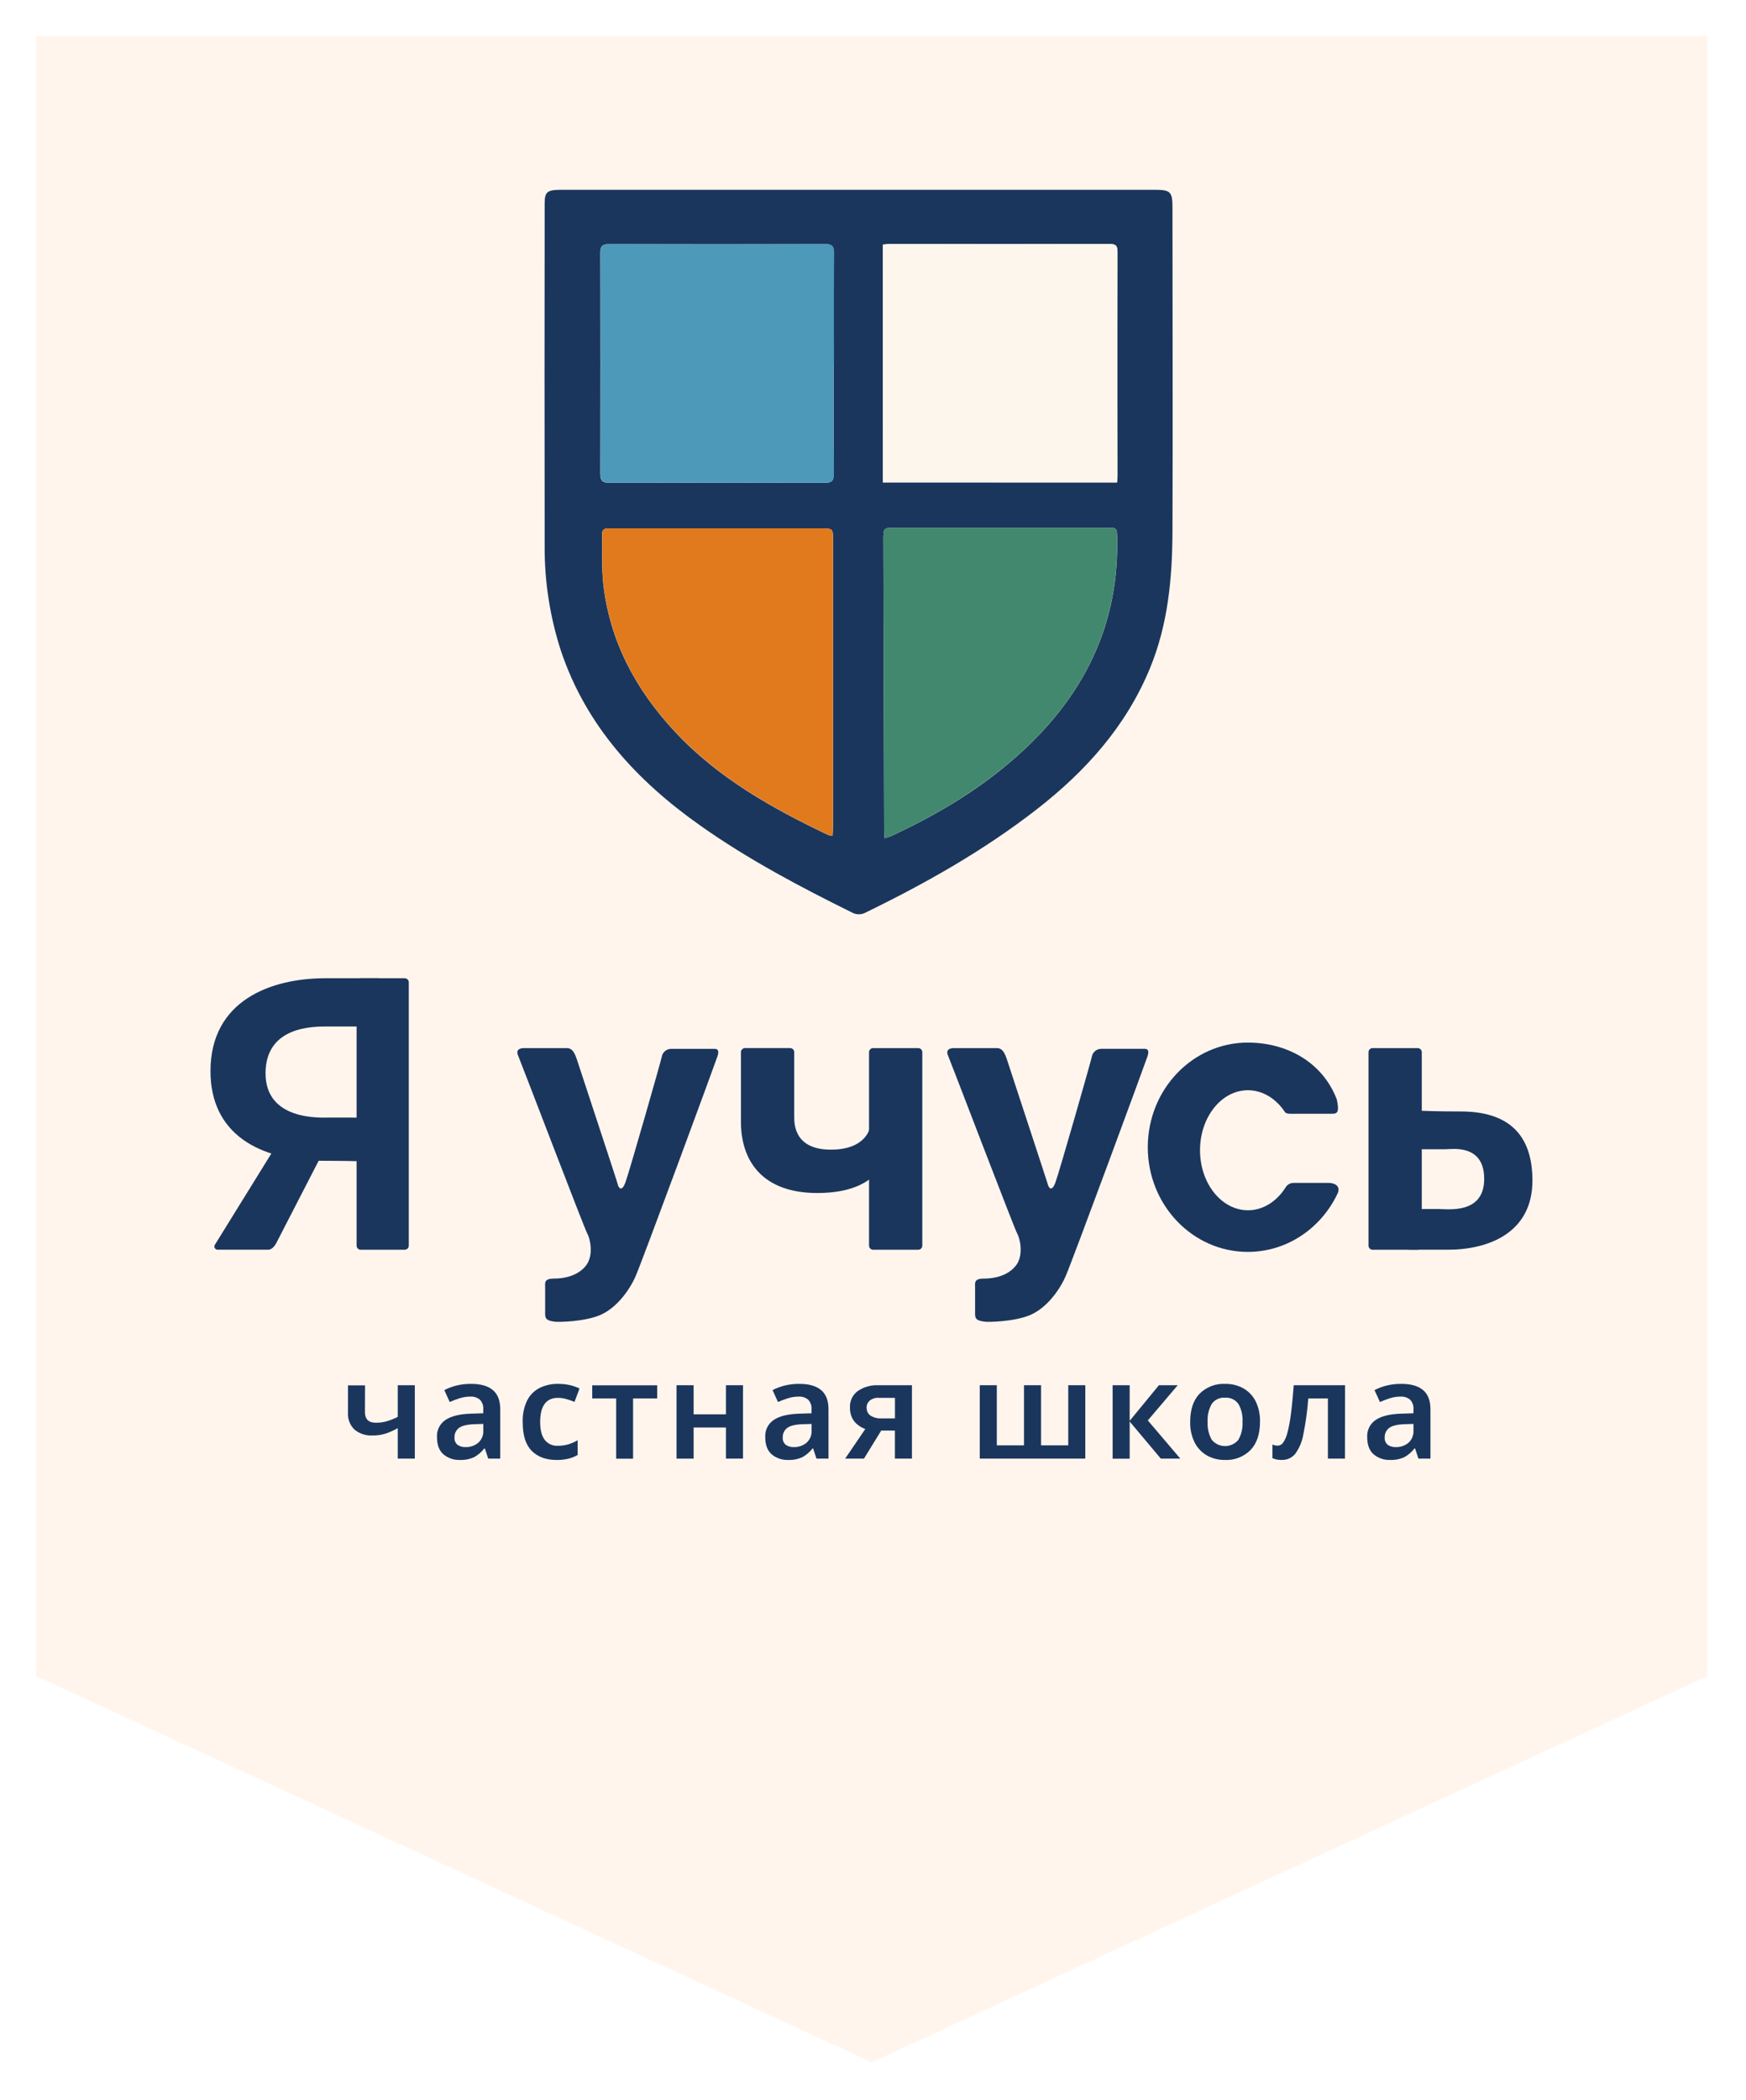 <?xml version="1.0" encoding="UTF-8"?> <svg xmlns="http://www.w3.org/2000/svg" width="193" height="232" viewBox="0 0 193 232" fill="none"><g filter="url(#filter0_d_10093_2)"><path d="M4 0H188.728V181.159L96.364 223.826L4 181.159V0Z" fill="#FFF5EC"></path></g><path d="M94.917 20.967H127.694C129.378 20.967 129.603 21.196 129.603 22.898C129.603 34.848 129.651 46.794 129.603 58.743C129.578 63.885 129.113 68.983 127.112 73.83C124.455 80.264 119.987 85.222 114.577 89.423C108.69 93.996 102.23 97.633 95.538 100.879C95.346 100.959 95.141 101 94.933 101C94.726 101 94.52 100.959 94.329 100.879C88.486 97.996 82.723 94.957 77.396 91.192C70.424 86.269 64.804 80.21 62.016 71.927C60.777 68.126 60.166 64.15 60.206 60.153C60.187 47.587 60.187 35.023 60.206 22.459C60.206 21.221 60.498 20.97 61.908 20.97H94.917V20.967ZM97.59 53.292H123.468C123.49 53.008 123.522 52.808 123.522 52.604C123.522 44.331 123.522 36.057 123.522 27.783C123.522 27.112 123.296 26.946 122.657 26.949C114.559 26.968 106.46 26.968 98.361 26.949C98.109 26.949 97.858 26.994 97.581 27.019L97.59 53.292ZM92.162 40.098C92.162 36.047 92.139 32 92.181 27.949C92.181 27.156 91.936 26.968 91.181 26.972C83.23 26.997 75.275 26.997 67.315 26.972C66.586 26.972 66.36 27.188 66.36 27.926C66.383 36.054 66.383 44.182 66.36 52.312C66.36 53.142 66.624 53.34 67.404 53.336C75.328 53.313 83.25 53.313 91.172 53.336C91.951 53.336 92.162 53.11 92.155 52.34C92.142 48.258 92.162 44.178 92.162 40.098ZM97.788 92.605C98.144 92.481 98.395 92.417 98.625 92.309C103.191 90.177 107.535 87.653 111.395 84.411C119.147 77.925 123.694 69.877 123.487 59.516C123.462 58.304 123.487 58.297 122.284 58.297H99.029C97.644 58.297 97.641 58.297 97.644 59.691C97.676 70.275 97.706 80.871 97.734 91.478C97.737 91.816 97.765 92.156 97.788 92.602V92.605ZM92.031 92.325C92.05 91.911 92.082 91.571 92.082 91.23C92.082 80.725 92.082 70.223 92.082 59.726C92.082 58.38 92.082 58.377 90.774 58.377H67.779C67.604 58.377 67.426 58.377 67.251 58.377C66.774 58.345 66.541 58.542 66.554 59.039C66.599 60.885 66.484 62.746 66.694 64.573C67.417 70.87 70.277 76.175 74.542 80.764C79.315 85.913 85.326 89.286 91.586 92.258C91.732 92.293 91.881 92.314 92.031 92.322V92.325Z" fill="#1B365D"></path><path d="M97.59 53.292V27.029C97.867 27.003 98.118 26.959 98.37 26.959C106.467 26.959 114.566 26.959 122.666 26.959C123.302 26.959 123.531 27.121 123.531 27.793C123.512 36.066 123.512 44.34 123.531 52.614C123.531 52.818 123.503 53.018 123.477 53.301L97.59 53.292Z" fill="#FDF6ED"></path><path d="M92.162 40.098C92.162 44.177 92.143 48.257 92.178 52.334C92.178 53.1 91.971 53.33 91.195 53.33C83.271 53.302 75.348 53.302 67.427 53.33C66.644 53.33 66.38 53.135 66.383 52.305C66.412 44.177 66.412 36.049 66.383 27.919C66.383 27.191 66.596 26.965 67.338 26.965C75.289 26.988 83.244 26.988 91.204 26.965C91.962 26.965 92.213 27.149 92.203 27.942C92.165 31.99 92.184 36.041 92.184 40.092L92.162 40.098Z" fill="#4C99BA"></path><path d="M97.787 92.602C97.765 92.157 97.733 91.816 97.733 91.476C97.705 80.871 97.675 70.275 97.641 59.689C97.641 58.301 97.641 58.295 99.025 58.295H122.271C123.474 58.295 123.448 58.295 123.474 59.514C123.69 69.875 119.14 77.926 111.381 84.408C107.505 87.651 103.178 90.174 98.611 92.306C98.395 92.415 98.143 92.478 97.787 92.602Z" fill="#42886E"></path><path d="M92.031 92.322C91.884 92.309 91.739 92.284 91.598 92.246C85.338 89.273 79.34 85.897 74.554 80.751C70.286 76.163 67.426 70.858 66.706 64.56C66.496 62.734 66.611 60.872 66.566 59.026C66.566 58.533 66.789 58.333 67.263 58.365C67.438 58.365 67.617 58.365 67.792 58.365H90.77C92.072 58.365 92.078 58.365 92.078 59.714C92.078 70.219 92.078 80.721 92.078 91.218C92.078 91.568 92.05 91.908 92.031 92.322Z" fill="#E17A1D"></path><path d="M40.34 155.988C40.34 156.775 40.739 157.169 41.537 157.169C41.968 157.174 42.397 157.114 42.81 156.99C43.207 156.865 43.594 156.71 43.968 156.526V153.025H45.852V161.131H43.968V157.767C43.569 157.991 43.152 158.182 42.721 158.337C42.227 158.504 41.708 158.585 41.187 158.575C40.468 158.618 39.758 158.391 39.198 157.939C38.946 157.698 38.75 157.406 38.623 157.081C38.497 156.757 38.443 156.409 38.466 156.061V153.041H40.35L40.34 155.988Z" fill="#1B365D"></path><path d="M52.095 152.876C53.143 152.876 53.938 153.105 54.481 153.563C55.025 154.021 55.296 154.729 55.296 155.686V161.13H53.966L53.593 160.007H53.533C53.234 160.398 52.857 160.723 52.426 160.962C51.928 161.193 51.383 161.302 50.835 161.28C50.176 161.304 49.532 161.085 49.024 160.666C48.544 160.256 48.305 159.62 48.305 158.756C48.282 158.39 48.355 158.024 48.517 157.693C48.678 157.363 48.922 157.081 49.224 156.873C49.837 156.448 50.768 156.214 52.015 156.169L53.422 156.125V155.721C53.441 155.521 53.417 155.32 53.352 155.13C53.288 154.94 53.183 154.766 53.046 154.62C52.752 154.379 52.378 154.259 51.999 154.282C51.601 154.28 51.205 154.34 50.825 154.46C50.452 154.579 50.08 154.719 49.711 154.88L49.113 153.563C49.547 153.34 50.007 153.169 50.481 153.054C51.01 152.928 51.552 152.868 52.095 152.876ZM52.438 157.331C51.611 157.36 51.037 157.503 50.717 157.757C50.562 157.878 50.438 158.034 50.355 158.212C50.272 158.39 50.232 158.585 50.239 158.782C50.223 158.937 50.246 159.094 50.305 159.239C50.363 159.384 50.457 159.512 50.577 159.612C50.839 159.789 51.152 159.876 51.468 159.861C51.973 159.875 52.466 159.708 52.858 159.39C53.054 159.215 53.207 158.997 53.305 158.754C53.403 158.511 53.444 158.248 53.425 157.986V157.299L52.438 157.331Z" fill="#1B365D"></path><path d="M61.533 161.283C60.366 161.283 59.449 160.949 58.78 160.281C58.112 159.612 57.778 158.56 57.778 157.124C57.743 156.285 57.914 155.45 58.278 154.693C58.582 154.1 59.066 153.618 59.662 153.318C60.29 153.015 60.981 152.863 61.679 152.876C62.138 152.87 62.595 152.92 63.041 153.025C63.393 153.108 63.734 153.229 64.06 153.385L63.506 154.865C63.203 154.743 62.894 154.637 62.58 154.546C62.288 154.464 61.986 154.421 61.682 154.419C60.367 154.419 59.709 155.311 59.709 157.095C59.709 157.963 59.876 158.616 60.209 159.056C60.378 159.275 60.598 159.449 60.85 159.564C61.102 159.678 61.378 159.73 61.654 159.714C62.059 159.72 62.462 159.664 62.85 159.549C63.201 159.439 63.537 159.288 63.853 159.1V160.729C63.542 160.91 63.208 161.046 62.86 161.134C62.425 161.237 61.98 161.288 61.533 161.283Z" fill="#1B365D"></path><path d="M72.644 154.486H69.98V161.143H68.112V154.486H65.465V153.035H72.644V154.486Z" fill="#1B365D"></path><path d="M76.671 153.025V156.239H80.245V153.025H82.129V161.131H80.245V157.694H76.671V161.134H74.781V153.025H76.671Z" fill="#1B365D"></path><path d="M88.38 152.876C89.428 152.876 90.223 153.105 90.766 153.563C91.31 154.021 91.581 154.729 91.581 155.686V161.13H90.251L89.879 160.007H89.818C89.519 160.398 89.142 160.723 88.711 160.962C88.213 161.193 87.668 161.302 87.12 161.28C86.461 161.304 85.817 161.085 85.309 160.666C84.83 160.256 84.59 159.62 84.59 158.756C84.568 158.39 84.641 158.024 84.802 157.693C84.963 157.363 85.207 157.081 85.51 156.873C86.123 156.448 87.053 156.214 88.3 156.169L89.707 156.125V155.721C89.726 155.521 89.702 155.32 89.637 155.13C89.573 154.94 89.468 154.766 89.331 154.62C89.037 154.379 88.663 154.259 88.284 154.282C87.886 154.28 87.49 154.34 87.11 154.46C86.737 154.579 86.365 154.719 85.996 154.88L85.398 153.563C85.833 153.34 86.292 153.169 86.766 153.054C87.295 152.928 87.837 152.868 88.38 152.876ZM88.724 157.331C87.896 157.36 87.322 157.503 87.002 157.757C86.847 157.878 86.723 158.034 86.64 158.212C86.557 158.39 86.517 158.585 86.525 158.782C86.509 158.937 86.531 159.094 86.59 159.239C86.649 159.384 86.742 159.512 86.862 159.612C87.124 159.789 87.437 159.876 87.753 159.861C88.258 159.875 88.751 159.708 89.144 159.39C89.339 159.216 89.492 158.999 89.591 158.757C89.689 158.515 89.731 158.254 89.713 157.993V157.305L88.724 157.331Z" fill="#1B365D"></path><path d="M95.5 161.134H93.422L95.649 157.859C95.353 157.756 95.076 157.604 94.828 157.41C94.561 157.205 94.343 156.942 94.192 156.64C94.023 156.283 93.941 155.89 93.953 155.495C93.934 155.141 94.004 154.788 94.156 154.468C94.307 154.148 94.536 153.871 94.822 153.662C95.487 153.212 96.279 152.989 97.081 153.025H100.805V161.13H98.921V158.034H97.409L95.5 161.134ZM95.799 155.511C95.79 155.683 95.826 155.855 95.903 156.01C95.981 156.165 96.097 156.296 96.241 156.392C96.599 156.609 97.014 156.713 97.431 156.691H98.927V154.419H97.161C96.786 154.386 96.413 154.5 96.12 154.737C96.014 154.835 95.929 154.954 95.871 155.087C95.813 155.22 95.783 155.363 95.783 155.507L95.799 155.511Z" fill="#1B365D"></path><path d="M119.967 153.025V161.131H108.301V153.025H110.185V159.667H113.192V153.025H115.076V159.667H118.083V153.025H119.967Z" fill="#1B365D"></path><path d="M128.105 153.025H130.183L126.877 156.914L130.47 161.134H128.315L124.872 157.032V161.143H122.988V153.025H124.872V156.959L128.105 153.025Z" fill="#1B365D"></path><path d="M139.278 157.064C139.278 158.411 138.929 159.451 138.231 160.183C137.861 160.555 137.416 160.845 136.927 161.034C136.437 161.223 135.913 161.307 135.389 161.28C134.699 161.292 134.019 161.122 133.416 160.787C132.831 160.452 132.358 159.953 132.054 159.352C131.707 158.641 131.537 157.855 131.561 157.064C131.561 155.719 131.908 154.685 132.601 153.961C132.972 153.592 133.416 153.305 133.904 153.118C134.392 152.931 134.914 152.849 135.437 152.876C136.131 152.863 136.816 153.031 137.426 153.363C138.009 153.692 138.483 154.186 138.788 154.782C139.135 155.491 139.303 156.275 139.278 157.064ZM133.489 157.064C133.449 157.757 133.606 158.447 133.944 159.053C134.123 159.27 134.348 159.445 134.603 159.565C134.858 159.686 135.136 159.748 135.418 159.748C135.699 159.748 135.977 159.686 136.232 159.565C136.487 159.445 136.712 159.27 136.891 159.053C137.229 158.447 137.386 157.757 137.346 157.064C137.388 156.376 137.23 155.691 136.891 155.091C136.724 154.857 136.499 154.67 136.237 154.55C135.976 154.429 135.688 154.379 135.402 154.404C135.12 154.381 134.837 154.433 134.582 154.554C134.326 154.674 134.106 154.859 133.944 155.091C133.605 155.691 133.447 156.376 133.489 157.064Z" fill="#1B365D"></path><path d="M148.668 161.134H146.784V154.486H144.614C144.517 155.807 144.338 157.121 144.076 158.419C143.949 159.204 143.641 159.949 143.179 160.596C143.001 160.816 142.775 160.991 142.519 161.109C142.262 161.228 141.982 161.285 141.699 161.277C141.34 161.293 140.982 161.226 140.652 161.083V159.578C140.841 159.66 141.045 159.701 141.251 159.699C141.365 159.694 141.476 159.662 141.576 159.607C141.676 159.552 141.762 159.474 141.827 159.38C142.052 159.049 142.213 158.679 142.304 158.289C142.48 157.613 142.61 156.926 142.692 156.233C142.807 155.372 142.913 154.303 143.01 153.025H148.678L148.668 161.134Z" fill="#1B365D"></path><path d="M154.919 152.876C155.967 152.876 156.762 153.105 157.306 153.563C157.849 154.021 158.12 154.729 158.12 155.686V161.13H156.79L156.418 160.007H156.357C156.058 160.398 155.681 160.723 155.25 160.962C154.753 161.193 154.207 161.302 153.659 161.28C153 161.304 152.356 161.086 151.848 160.666C151.369 160.256 151.129 159.62 151.129 158.756C151.107 158.39 151.18 158.024 151.341 157.693C151.502 157.363 151.746 157.081 152.049 156.873C152.662 156.448 153.591 156.214 154.836 156.169L156.243 156.125V155.721C156.262 155.521 156.239 155.32 156.175 155.13C156.111 154.94 156.007 154.766 155.87 154.62C155.576 154.379 155.202 154.259 154.823 154.282C154.425 154.28 154.029 154.34 153.649 154.46C153.276 154.579 152.905 154.719 152.535 154.88L151.937 153.563C152.372 153.34 152.831 153.169 153.306 153.054C153.834 152.928 154.376 152.868 154.919 152.876ZM155.263 157.331C154.435 157.36 153.861 157.503 153.541 157.757C153.386 157.878 153.262 158.034 153.179 158.212C153.096 158.39 153.056 158.585 153.064 158.782C153.048 158.937 153.07 159.094 153.129 159.239C153.188 159.384 153.281 159.512 153.401 159.612C153.664 159.789 153.976 159.876 154.292 159.861C154.797 159.875 155.291 159.708 155.683 159.39C155.877 159.214 156.029 158.996 156.126 158.753C156.223 158.51 156.263 158.247 156.243 157.986V157.299L155.263 157.331Z" fill="#1B365D"></path><path d="M44.735 108.066H39.87C39.62 108.066 39.418 108.269 39.418 108.518V137.607C39.418 137.856 39.62 138.059 39.87 138.059H44.735C44.985 138.059 45.187 137.856 45.187 137.607V108.518C45.187 108.269 44.985 108.066 44.735 108.066Z" fill="#1B365D"></path><path d="M24.023 138.056H29.591C30.151 138.075 30.451 137.464 30.53 137.34L37.073 124.64C37.149 124.516 36.99 124.414 36.716 124.414H32.357C32.241 124.406 32.125 124.422 32.015 124.461C31.906 124.5 31.805 124.561 31.72 124.64L23.746 137.522C23.716 137.574 23.7 137.632 23.699 137.692C23.698 137.752 23.712 137.811 23.739 137.864C23.767 137.917 23.807 137.962 23.857 137.996C23.906 138.03 23.963 138.05 24.023 138.056Z" fill="#1B365D"></path><path d="M42.162 112.203L41.885 108.066H35.956C29.99 108.066 23.266 110.494 23.266 118.329C23.266 125.25 28.637 128.232 35.718 128.232C42.798 128.232 42.798 128.55 42.798 128.55L42.162 112.203ZM36.354 123.459C35.441 123.459 29.353 123.818 29.353 118.568C29.353 113.317 34.725 113.397 36.195 113.397H40.65L40.85 123.462L36.354 123.459Z" fill="#1B365D"></path><path d="M155.5 134.973L155.703 138.056H160.063C164.451 138.056 169.393 136.246 169.393 130.419C169.393 125.257 166.663 122.782 161.457 122.782C156.251 122.782 155.035 122.543 155.035 122.543L155.5 134.973ZM159.77 126.96C160.442 126.96 164.06 126.323 164.06 130.228C164.06 134.133 160.111 133.563 159.029 133.563H156.614L156.467 126.96H159.77Z" fill="#1B365D"></path><path d="M61.412 146.014C60.502 145.912 60.26 145.737 60.26 145.181V142.278C60.26 141.721 60.101 141.244 61.256 141.244C62.411 141.244 63.923 140.926 64.798 139.774C65.673 138.622 65.196 136.713 64.919 136.273C64.642 135.834 57.555 117.253 57.275 116.617C56.995 115.98 57.434 115.783 57.912 115.783H62.567C62.927 115.783 63.363 115.783 63.761 117.018C64.158 118.253 68.257 130.622 68.295 130.861C68.333 131.099 68.693 131.815 69.132 130.622C69.571 129.429 73.151 116.9 73.151 116.741C73.194 116.497 73.321 116.276 73.51 116.117C73.699 115.957 73.938 115.868 74.186 115.866H79C79.398 115.866 79.478 116.146 79.318 116.661C79.159 117.177 71.006 139.297 70.249 141.005C69.492 142.714 68.022 144.585 66.271 145.301C64.521 146.017 61.772 146.052 61.412 146.014Z" fill="#1B365D"></path><path d="M108.935 146.014C108.025 145.912 107.784 145.737 107.784 145.181V142.278C107.784 141.721 107.624 141.244 108.78 141.244C109.935 141.244 111.446 140.926 112.321 139.774C113.196 138.622 112.719 136.713 112.442 136.273C112.165 135.834 105.079 117.253 104.799 116.617C104.519 115.98 104.958 115.783 105.435 115.783H110.103C110.463 115.783 110.899 115.783 111.297 117.018C111.694 118.253 115.777 130.619 115.831 130.857C115.885 131.096 116.229 131.812 116.668 130.619C117.107 129.425 120.687 116.897 120.687 116.738C120.73 116.494 120.857 116.273 121.046 116.113C121.235 115.954 121.474 115.865 121.722 115.863H126.536C126.934 115.863 127.014 116.143 126.855 116.658C126.695 117.174 118.543 139.293 117.785 141.002C117.028 142.711 115.558 144.582 113.807 145.298C112.057 146.014 109.295 146.052 108.935 146.014Z" fill="#1B365D"></path><path d="M101.498 115.783H96.514C96.265 115.783 96.062 115.986 96.062 116.235V137.607C96.062 137.856 96.265 138.059 96.514 138.059H101.498C101.747 138.059 101.95 137.856 101.95 137.607V116.235C101.95 115.986 101.747 115.783 101.498 115.783Z" fill="#1B365D"></path><path d="M156.709 115.783H151.725C151.476 115.783 151.273 115.986 151.273 116.235V137.607C151.273 137.856 151.476 138.059 151.725 138.059H156.709C156.958 138.059 157.161 137.856 157.161 137.607V116.235C157.161 115.986 156.958 115.783 156.709 115.783Z" fill="#1B365D"></path><path d="M81.902 124.017V116.233C81.902 116.113 81.95 115.998 82.035 115.914C82.119 115.829 82.234 115.781 82.354 115.781H87.341C87.461 115.781 87.576 115.829 87.66 115.914C87.745 115.998 87.793 116.113 87.793 116.233V123.38C87.793 124.217 87.834 127.002 91.85 127.002C95.866 127.002 96.187 124.456 96.187 124.456L97.82 123.899L97.941 127.4C97.941 127.4 97.623 131.479 91.099 131.775C84.575 132.071 81.941 128.539 81.902 124.017Z" fill="#1B365D"></path><path d="M146.856 130.674H143.012C142.825 130.67 142.64 130.717 142.477 130.81C142.315 130.903 142.18 131.039 142.089 131.203C141.119 132.721 139.626 133.698 137.952 133.698C135.025 133.698 132.648 130.729 132.648 127.069C132.648 123.409 135.018 120.437 137.946 120.437C139.597 120.437 141.074 121.392 142.045 122.862C142.213 123.091 142.754 123.037 143.318 123.037H147.27C147.906 123.037 148.04 122.744 147.766 121.446C146.175 117.309 142.216 115.174 137.933 115.174C131.827 115.174 126.875 120.351 126.875 126.735C126.875 133.118 131.827 138.296 137.933 138.296C142.331 138.296 146.131 135.61 147.913 131.721C148.183 130.859 147.289 130.674 146.856 130.674Z" fill="#1B365D"></path><defs><filter id="filter0_d_10093_2" x="0" y="0" width="192.727" height="231.826" filterUnits="userSpaceOnUse" color-interpolation-filters="sRGB"><feFlood flood-opacity="0" result="BackgroundImageFix"></feFlood><feColorMatrix in="SourceAlpha" type="matrix" values="0 0 0 0 0 0 0 0 0 0 0 0 0 0 0 0 0 0 127 0" result="hardAlpha"></feColorMatrix><feOffset dy="4"></feOffset><feGaussianBlur stdDeviation="2"></feGaussianBlur><feComposite in2="hardAlpha" operator="out"></feComposite><feColorMatrix type="matrix" values="0 0 0 0 0 0 0 0 0 0 0 0 0 0 0 0 0 0 0.25 0"></feColorMatrix><feBlend mode="normal" in2="BackgroundImageFix" result="effect1_dropShadow_10093_2"></feBlend><feBlend mode="normal" in="SourceGraphic" in2="effect1_dropShadow_10093_2" result="shape"></feBlend></filter></defs></svg> 